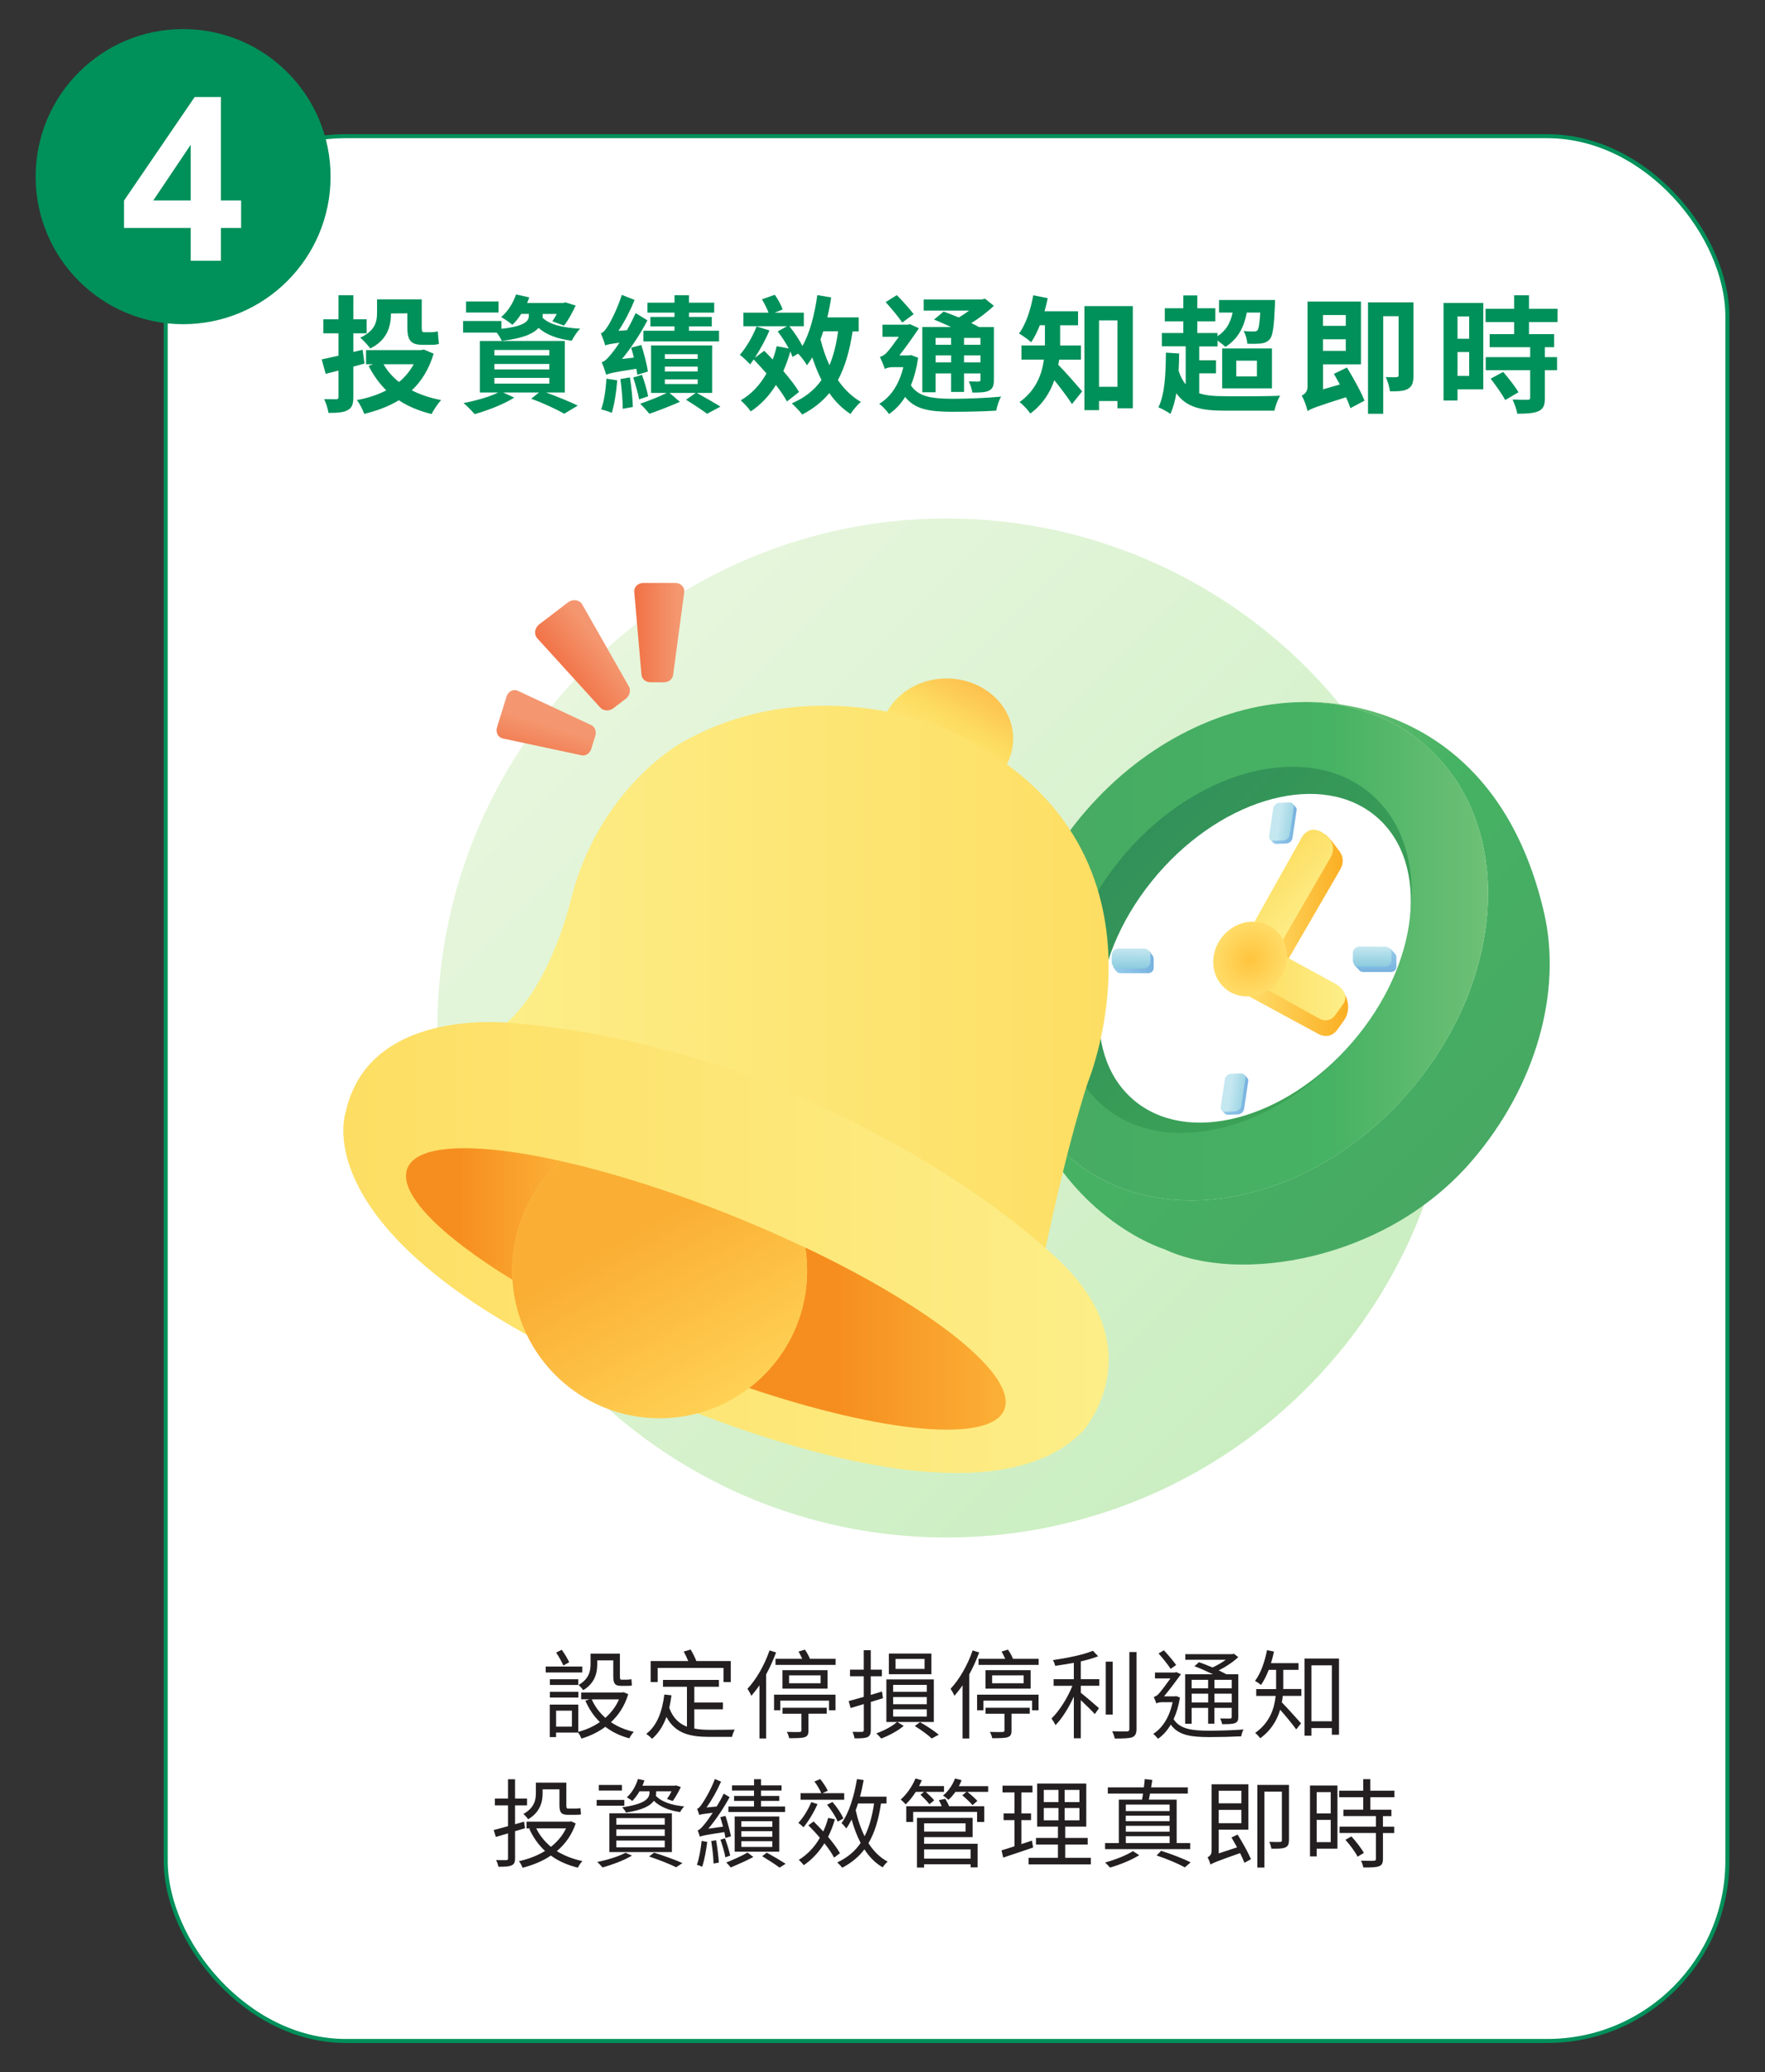 <?xml version="1.0" encoding="UTF-8"?>
<svg id="Layer_1" xmlns="http://www.w3.org/2000/svg" xmlns:xlink="http://www.w3.org/1999/xlink" viewBox="0 0 343.26 402.73">
  <rect x="0" y="0" width="343.26" height="402.73" fill="#333333" stroke="none"/>
  <defs>
    <style>
      .cls-1 {
        fill: url(#linear-gradient-8);
      }

      .cls-2 {
        fill: url(#linear-gradient-7);
      }

      .cls-3 {
        fill: url(#linear-gradient-5);
      }

      .cls-4 {
        fill: url(#linear-gradient-6);
      }

      .cls-5 {
        fill: url(#linear-gradient-9);
      }

      .cls-6 {
        fill: url(#linear-gradient-4);
      }

      .cls-7 {
        fill: url(#linear-gradient-3);
      }

      .cls-8 {
        fill: url(#linear-gradient-2);
      }

      .cls-9 {
        fill: #231f20;
      }

      .cls-10 {
        fill: url(#radial-gradient);
      }

      .cls-11 {
        fill: url(#linear-gradient);
      }

      .cls-12 {
        fill: #00905a;
      }

      .cls-13 {
        stroke: #00905a;
        stroke-width: .78px;
      }

      .cls-13, .cls-14 {
        fill: #fff;
      }

      .cls-15 {
        fill: url(#linear-gradient-10);
      }

      .cls-16 {
        fill: url(#linear-gradient-11);
      }

      .cls-17 {
        fill: url(#linear-gradient-12);
      }

      .cls-18 {
        fill: url(#linear-gradient-13);
      }

      .cls-19 {
        fill: url(#linear-gradient-19);
      }

      .cls-20 {
        fill: url(#linear-gradient-14);
      }

      .cls-21 {
        fill: url(#linear-gradient-21);
      }

      .cls-22 {
        fill: url(#linear-gradient-20);
      }

      .cls-23 {
        fill: url(#linear-gradient-22);
      }

      .cls-24 {
        fill: url(#linear-gradient-23);
      }

      .cls-25 {
        fill: url(#linear-gradient-28);
      }

      .cls-26 {
        fill: url(#linear-gradient-25);
      }

      .cls-27 {
        fill: url(#linear-gradient-15);
      }

      .cls-28 {
        fill: url(#linear-gradient-16);
      }

      .cls-29 {
        fill: url(#linear-gradient-17);
      }

      .cls-30 {
        fill: url(#linear-gradient-18);
      }

      .cls-31 {
        fill: url(#linear-gradient-27);
      }

      .cls-32 {
        fill: url(#linear-gradient-24);
      }

      .cls-33 {
        fill: url(#linear-gradient-26);
      }
    </style>
    <linearGradient id="linear-gradient" x1="114.06" y1="129.77" x2="254.11" y2="269.82" gradientUnits="userSpaceOnUse">
      <stop offset="0" stop-color="#e7f6dd"/>
      <stop offset="1" stop-color="#caeec1"/>
    </linearGradient>
    <linearGradient id="linear-gradient-2" x1="284.74" y1="227.36" x2="223.36" y2="165.98" gradientUnits="userSpaceOnUse">
      <stop offset="0" stop-color="#47a963"/>
      <stop offset=".67" stop-color="#46b263"/>
      <stop offset="1" stop-color="#6ec076"/>
    </linearGradient>
    <linearGradient id="linear-gradient-3" x1="195.83" y1="184.89" x2="289.39" y2="184.89" xlink:href="#linear-gradient-2"/>
    <linearGradient id="linear-gradient-4" x1="220.24" y1="164.27" x2="260.91" y2="204.94" gradientTransform="translate(223.14 -118.13) rotate(49.2)" gradientUnits="userSpaceOnUse">
      <stop offset="0" stop-color="#329159"/>
      <stop offset="1" stop-color="#3ca356"/>
    </linearGradient>
    <linearGradient id="linear-gradient-5" x1="261.14" y1="174.57" x2="245.61" y2="174.57" gradientUnits="userSpaceOnUse">
      <stop offset="0" stop-color="#fbae23"/>
      <stop offset="1" stop-color="#ffdc68"/>
    </linearGradient>
    <linearGradient id="linear-gradient-6" x1="247.67" y1="168.1" x2="256.27" y2="176.71" gradientUnits="userSpaceOnUse">
      <stop offset="0" stop-color="#fdde63"/>
      <stop offset="1" stop-color="#fdee88"/>
    </linearGradient>
    <linearGradient id="linear-gradient-7" x1="262.19" y1="193.48" x2="242.97" y2="193.48" xlink:href="#linear-gradient-5"/>
    <linearGradient id="linear-gradient-8" x1="244.7" y1="191.6" x2="261.65" y2="191.6" xlink:href="#linear-gradient-6"/>
    <linearGradient id="linear-gradient-9" x1="196.54" y1="205.31" x2="197.02" y2="205.31" gradientUnits="userSpaceOnUse">
      <stop offset="0" stop-color="#329159"/>
      <stop offset="1" stop-color="#46b253"/>
    </linearGradient>
    <radialGradient id="radial-gradient" cx="286.66" cy="186.4" fx="286.66" fy="186.4" r="7.22" gradientTransform="translate(-29.08) skewX(-4.43)" gradientUnits="userSpaceOnUse">
      <stop offset="0" stop-color="#ffc43e"/>
      <stop offset="1" stop-color="#ffdc68"/>
    </radialGradient>
    <linearGradient id="linear-gradient-10" x1="238.11" y1="211.97" x2="241.62" y2="211.97" gradientUnits="userSpaceOnUse">
      <stop offset="0" stop-color="#fdbd32"/>
      <stop offset=".8" stop-color="#fdde63"/>
    </linearGradient>
    <linearGradient id="linear-gradient-11" x1="216.86" y1="186.38" x2="222.59" y2="186.38" xlink:href="#linear-gradient-10"/>
    <linearGradient id="linear-gradient-12" x1="216.5" y1="187.02" x2="224.37" y2="187.02" gradientUnits="userSpaceOnUse">
      <stop offset="0" stop-color="#96cceb"/>
      <stop offset="1" stop-color="#78b2df"/>
    </linearGradient>
    <linearGradient id="linear-gradient-13" x1="4508.22" y1="3359.1" x2="4512.11" y2="3359.1" gradientTransform="translate(-4290.21 -3172.82)" gradientUnits="userSpaceOnUse">
      <stop offset="0" stop-color="#c4e7f0"/>
      <stop offset="1" stop-color="#8acbde"/>
    </linearGradient>
    <linearGradient id="linear-gradient-14" x1="267.47" y1="184.39" x2="267.47" y2="188.91" xlink:href="#linear-gradient-12"/>
    <linearGradient id="linear-gradient-15" x1="4507.77" y1="3312.21" x2="4511.66" y2="3312.21" gradientTransform="translate(-4242.86 -3126.29)" xlink:href="#linear-gradient-13"/>
    <linearGradient id="linear-gradient-16" x1="190.11" y1="133.16" x2="178.08" y2="153.99" gradientUnits="userSpaceOnUse">
      <stop offset="0" stop-color="#fdc14e"/>
      <stop offset=".37" stop-color="#fdde63"/>
      <stop offset="1" stop-color="#fdee88"/>
    </linearGradient>
    <linearGradient id="linear-gradient-17" x1="215.62" y1="189.89" x2="98.3" y2="189.89" xlink:href="#linear-gradient-6"/>
    <linearGradient id="linear-gradient-18" x1="66.76" y1="242.47" x2="215.62" y2="242.47" xlink:href="#linear-gradient-6"/>
    <linearGradient id="linear-gradient-19" x1="78.95" y1="235.96" x2="109.11" y2="235.96" gradientUnits="userSpaceOnUse">
      <stop offset=".34" stop-color="#f68e1f"/>
      <stop offset="1" stop-color="#fbb036"/>
    </linearGradient>
    <linearGradient id="linear-gradient-20" x1="145.68" y1="260.18" x2="195.59" y2="260.18" xlink:href="#linear-gradient-19"/>
    <linearGradient id="linear-gradient-21" x1="113.44" y1="223.17" x2="141.8" y2="272.29" gradientUnits="userSpaceOnUse">
      <stop offset=".34" stop-color="#faae34"/>
      <stop offset="1" stop-color="#ffd154"/>
    </linearGradient>
    <linearGradient id="linear-gradient-22" x1="647.15" y1="122.95" x2="655.46" y2="122.95" gradientTransform="translate(-635.04) scale(1.17 1)" gradientUnits="userSpaceOnUse">
      <stop offset="0" stop-color="#f16c3f"/>
      <stop offset="1" stop-color="#f49770"/>
    </linearGradient>
    <linearGradient id="linear-gradient-23" x1="2243.73" y1="-3783.6" x2="2252.04" y2="-3783.6" gradientTransform="translate(2839.44 3742.94) rotate(-72.83) scale(1.17 .97)" xlink:href="#linear-gradient-22"/>
    <linearGradient id="linear-gradient-24" x1="920.75" y1="-2163.61" x2="930.1" y2="-2163.61" gradientTransform="translate(563.99 2505.88) rotate(-37.33) scale(1.17 1)" xlink:href="#linear-gradient-22"/>
    <linearGradient id="linear-gradient-25" x1="237.55" y1="212.82" x2="242.76" y2="212.82" xlink:href="#linear-gradient-12"/>
    <linearGradient id="linear-gradient-26" x1="386.52" y1="-409.12" x2="390.43" y2="-409.12" gradientTransform="translate(-223.18 675.11) rotate(-8.38) scale(1.05 .95) skewX(-15.43)" xlink:href="#linear-gradient-13"/>
    <linearGradient id="linear-gradient-27" x1="246.97" y1="160.15" x2="252.17" y2="160.15" xlink:href="#linear-gradient-12"/>
    <linearGradient id="linear-gradient-28" x1="388.06" y1="-462.29" x2="391.97" y2="-462.29" gradientTransform="translate(-223.18 675.11) rotate(-8.38) scale(1.05 .95) skewX(-15.43)" xlink:href="#linear-gradient-13"/>
  </defs>
  <rect class="cls-13" x="32.23" y="26.47" width="303.71" height="370.21" rx="35" ry="35"/>
  <g>
    <path class="cls-9" d="M113.24,325.06h-7.11v-1.15h7.11v1.15ZM122.17,329.31c-.7,2.27-1.86,4.04-3.35,5.41,1.28.87,2.76,1.5,4.44,1.88-.28.3-.68.86-.87,1.26-1.77-.47-3.33-1.22-4.66-2.24-1.39,1.03-2.97,1.79-4.66,2.29-.13-.36-.39-.85-.64-1.17h-4.29v.88h-1.22v-6.32h5.55v5.3c1.49-.39,2.93-1.03,4.19-1.9-1.18-1.15-2.12-2.56-2.82-4.15l.81-.28h-1.62v-1.32h8.01l.23-.06.9.39ZM112.47,326.38v1.11h-5.53v-1.11h5.53ZM106.94,328.82h5.55v1.11h-5.55v-1.11ZM111.23,332.49h-3.08v3.1h3.08v-3.1ZM109.57,323.71c-.3-.68-.88-1.73-1.41-2.52l1.09-.54c.55.77,1.15,1.75,1.45,2.42l-1.13.64ZM116.15,323.5c0,1.69-.49,3.68-2.73,5-.19-.28-.66-.81-.9-1.01,2.01-1.15,2.33-2.69,2.33-4.02v-2.07h5.71v4.36c0,.53.04.7.3.7h1.11c.23,0,.6-.04.83-.09.02.36.06.88.09,1.2-.19.08-.56.09-.92.09h-1.22c-1.22,0-1.48-.53-1.48-1.94v-3.01h-3.12v.79ZM115.08,330.29c.62,1.39,1.52,2.59,2.65,3.59,1.11-.98,2.03-2.16,2.65-3.59h-5.3Z"/>
    <path class="cls-9" d="M135.03,335.96c.94.19,1.97.25,3.08.25.68,0,3.89,0,4.79-.04-.23.36-.45,1-.53,1.41h-4.34c-3.91,0-6.71-.68-8.42-3.87-.64,1.75-1.56,3.18-2.8,4.25-.23-.26-.79-.75-1.13-.96,2.09-1.6,3.1-4.27,3.52-7.65l1.39.15c-.11.87-.26,1.67-.43,2.43.71,1.99,1.92,3.08,3.44,3.67v-7.76h-4.66v-1.33h10.88v1.33h-4.79v3.06h5.56v1.32h-5.56v3.76ZM127.91,326.92h-1.37v-4.08h7.31c-.23-.58-.58-1.3-.88-1.84l1.35-.4c.41.7.88,1.62,1.11,2.24h6.69v4.08h-1.41v-2.74h-12.8v2.74Z"/>
    <path class="cls-9" d="M150.94,321.15c-.55,1.47-1.2,2.93-1.94,4.29v12.45h-1.3v-10.34c-.51.75-1.05,1.43-1.58,2.05-.13-.34-.53-1.05-.75-1.37,1.71-1.82,3.33-4.62,4.29-7.46l1.28.4ZM150.53,329.37h11.96v3.03h-1.26v-1.86h-9.47v1.86h-1.22v-3.03ZM162.51,322.41v1.18h-11.69v-1.18h5.19c-.21-.47-.45-.98-.71-1.41l1.24-.38c.38.53.77,1.26.98,1.79h5ZM160.95,324.61v3.59h-8.78v-3.59h8.78ZM152.17,331.92h8.61v1.15h-3.55v3.29c0,.73-.17,1.09-.75,1.28-.58.19-1.54.19-3.01.19-.06-.38-.24-.85-.45-1.22,1.13.04,2.16.04,2.46.02.28-.02.38-.08.38-.3v-3.25h-3.68v-1.15ZM159.59,325.62h-6.13v1.54h6.13v-1.54Z"/>
    <path class="cls-9" d="M169.36,330.79v5.45c0,.77-.19,1.17-.66,1.39-.49.21-1.24.24-2.5.23-.06-.34-.23-.92-.41-1.26.85.02,1.62.02,1.86,0,.24,0,.34-.08.34-.36v-5.04l-2.56.77-.38-1.35c.81-.21,1.82-.49,2.93-.81v-4.02h-2.67v-1.28h2.67v-3.78h1.37v3.78h2.16v1.28h-2.16v3.63l2.18-.66.19,1.3-2.37.73ZM174.51,334.69l1.24.75c-1.09.96-2.9,1.9-4.36,2.46-.23-.28-.66-.73-.96-1,1.45-.51,3.2-1.43,4.02-2.22h-2.07v-8.27h9.23v8.27h-7.11ZM181.14,325.4h-8.27v-4.02h8.27v4.02ZM173.7,328.82h6.54v-1.35h-6.54v1.35ZM173.7,331.23h6.54v-1.39h-6.54v1.39ZM173.7,333.63h6.54v-1.41h-6.54v1.41ZM179.81,322.43h-5.64v1.94h5.64v-1.94ZM178.92,334.72c1.33.73,2.78,1.71,3.65,2.44l-1.37.73c-.73-.71-2.09-1.69-3.29-2.42l1.02-.75Z"/>
    <path class="cls-9" d="M190.44,321.15c-.54,1.47-1.2,2.93-1.94,4.29v12.45h-1.3v-10.34c-.51.75-1.05,1.43-1.58,2.05-.13-.34-.53-1.05-.75-1.37,1.71-1.82,3.33-4.62,4.29-7.46l1.28.4ZM190.02,329.37h11.96v3.03h-1.26v-1.86h-9.47v1.86h-1.22v-3.03ZM202,322.41v1.18h-11.69v-1.18h5.19c-.21-.47-.45-.98-.71-1.41l1.24-.38c.38.53.77,1.26.98,1.79h5ZM200.44,324.61v3.59h-8.78v-3.59h8.78ZM191.66,331.92h8.61v1.15h-3.55v3.29c0,.73-.17,1.09-.75,1.28-.58.19-1.54.19-3.01.19-.06-.38-.24-.85-.45-1.22,1.13.04,2.16.04,2.46.02.28-.02.38-.08.38-.3v-3.25h-3.68v-1.15ZM199.08,325.62h-6.13v1.54h6.13v-1.54Z"/>
    <path class="cls-9" d="M210.2,326.36h3.59v1.28h-3.59v1.37c.85.66,2.99,2.5,3.53,2.99l-.81,1.15c-.56-.62-1.77-1.82-2.73-2.71v7.41h-1.35v-8.1c-.98,2.14-2.29,4.27-3.57,5.55-.17-.38-.53-.96-.77-1.3,1.5-1.43,3.14-4.02,4.06-6.35h-3.65v-1.28h3.93v-3.18c-1.22.23-2.46.41-3.63.58-.06-.34-.26-.81-.43-1.11,2.74-.41,6.02-1.05,7.76-1.82l1.03,1.07c-.94.38-2.12.71-3.38,1v3.46ZM216.4,333.24h-1.35v-10.28h1.35v10.28ZM221.03,321.09v14.93c0,.96-.26,1.39-.85,1.64-.62.21-1.67.24-3.38.24-.08-.38-.28-1.01-.51-1.41,1.32.04,2.5.04,2.86.02.34,0,.49-.11.49-.47v-14.95h1.39Z"/>
    <path class="cls-9" d="M229.48,329.91c-.26,1.64-.68,3.04-1.24,4.23,1.26,1.96,3.61,2.24,7.01,2.24,1.96,0,4.68-.09,6.6-.24-.21.3-.4.94-.45,1.33-1.77.09-4.1.15-6.15.15-3.76,0-6.09-.39-7.56-2.42-.7,1.18-1.52,2.09-2.48,2.75-.21-.28-.68-.77-.92-.96,1.79-1.15,3.14-3.21,3.76-6.15h-2.05c-.49,0-.98.11-1.11.26-.09-.34-.38-.98-.51-1.28.26-.08.56-.19.9-.54.43-.43,1.54-1.92,2.35-3.06h-3.01v-1.15h3.89l.24-.09.92.43c-.79,1.09-2.22,3.03-3.29,4.29h2.14l.24-.04.7.26ZM227.67,324.36c-.49-.77-1.52-2.07-2.35-2.99l1.03-.62c.85.9,1.86,2.11,2.39,2.86l-1.07.75ZM231.75,335.02h-1.26v-9.61h5.4c-1.11-.54-2.46-1.15-3.59-1.56l.88-.79c.81.28,1.75.66,2.63,1.03.9-.41,1.84-.96,2.59-1.5h-7.88v-1.09h9.17l.28-.08.85.66c-1,.94-2.41,1.88-3.8,2.58.56.28,1.07.51,1.47.75h2.33v8.31c0,.68-.15.98-.64,1.18-.47.19-1.26.21-2.5.21-.04-.34-.23-.79-.38-1.11.92.02,1.69.02,1.92.02.24-.02.32-.08.32-.32v-1.75h-3.36v3.06h-1.22v-3.06h-3.21v3.06ZM231.75,326.49v1.65h3.21v-1.65h-3.21ZM234.97,330.89v-1.71h-3.21v1.71h3.21ZM239.55,326.49h-3.36v1.65h3.36v-1.65ZM239.55,330.89v-1.71h-3.36v1.71h3.36Z"/>
    <path class="cls-9" d="M249.58,327.64c0,.19,0,.41-.02.64h3.53v1.33h-3.61c-.04.41-.11.85-.19,1.26.88.88,3.16,3.42,3.74,4.08l-.94,1.18c-.64-.92-2.11-2.69-3.12-3.83-.6,1.99-1.75,4.02-3.89,5.55-.19-.3-.68-.83-.98-1.03,2.86-2.03,3.74-4.74,3.99-7.2h-3.78v-1.33h3.87v-3.74h-1.43c-.45,1.13-.94,2.14-1.52,2.95-.24-.25-.83-.62-1.15-.81,1.11-1.45,1.88-3.68,2.33-5.96l1.35.26c-.15.79-.36,1.54-.58,2.26h5.36v1.3h-2.97v3.1ZM260.41,322.35v14.81h-1.39v-1.3h-3.97v1.49h-1.35v-15h6.71ZM259.02,334.55v-10.88h-3.97v10.88h3.97Z"/>
    <path class="cls-9" d="M100.17,355.91v5.28c0,.79-.21,1.17-.7,1.37-.47.23-1.26.26-2.54.26-.06-.36-.26-.92-.43-1.3.9.04,1.71.02,1.94.02.26,0,.36-.09.36-.36v-4.85l-2.37.7-.41-1.35c.77-.19,1.73-.45,2.78-.75v-4.04h-2.56v-1.32h2.56v-3.76h1.37v3.76h2.33v1.32h-2.33v3.67l1.75-.51.19,1.28-1.94.58ZM111.96,354.4c-.75,2.26-2.05,4.02-3.67,5.38,1.41.88,3.1,1.54,4.98,1.94-.32.3-.7.88-.88,1.28-2.01-.49-3.8-1.28-5.26-2.35-1.64,1.11-3.53,1.86-5.51,2.37-.13-.39-.43-.98-.7-1.28,1.8-.4,3.55-1.05,5.08-1.99-1.28-1.18-2.31-2.63-3.06-4.3l.19-.08h-.73v-1.32h8.4l.26-.06.9.41ZM105.53,348.57c0,1.67-.51,3.68-2.82,5.02-.17-.28-.66-.81-.92-1.03,2.09-1.15,2.43-2.69,2.43-4.02v-2.07h5.92v4.34c0,.53.06.71.36.71h1.45c.28,0,.7-.04.94-.09.02.36.06.88.11,1.2-.24.08-.64.09-1.02.09h-1.58c-1.32,0-1.6-.54-1.6-1.94v-3.01h-3.27v.79ZM104.29,355.36c.66,1.37,1.65,2.58,2.86,3.59,1.22-.98,2.26-2.16,2.93-3.59h-5.79Z"/>
    <path class="cls-9" d="M121.42,350.96h-5.38v-1.13h5.38v1.13ZM122.9,360.66c-1.5.9-3.87,1.79-5.73,2.29-.24-.28-.71-.81-1.03-1.05,1.92-.39,4.17-1.07,5.51-1.8l1.26.56ZM120.95,348.01h-4.49v-1.09h4.49v1.09ZM118.51,352.43h12.16v7.54h-12.16v-7.54ZM119.86,354.65h9.42v-1.28h-9.42v1.28ZM119.86,356.83h9.42v-1.28h-9.42v1.28ZM119.86,359.05h9.42v-1.32h-9.42v1.32ZM124.37,348.16c-.41.71-.9,1.37-1.41,1.88-.23-.21-.75-.56-1.05-.71.98-.88,1.75-2.2,2.16-3.57l1.26.28c-.11.36-.26.7-.39,1.03h6.3l.23-.06.94.32c-.47.96-1.07,2.05-1.58,2.71l-1.11-.39c.28-.39.62-.94.88-1.49h-2.99v.24c0,.19-.02.4-.06.62,1,1.13,3.05,1.86,5.51,2.07-.26.26-.62.77-.79,1.11-2.14-.3-3.95-1.05-5.11-2.2-.62.92-2.11,1.79-5.41,2.29-.15-.3-.51-.81-.75-1.03,4.87-.66,5.32-1.94,5.32-2.91v-.19h-1.94ZM127.19,360.08c2.01.62,4.21,1.43,5.53,2.03l-1.22.81c-1.2-.6-3.23-1.41-5.26-2.09l.96-.75Z"/>
    <path class="cls-9" d="M137.54,357.99c-.21,1.73-.56,3.61-.98,4.83-.23-.11-.75-.3-1.03-.38.45-1.2.75-3.01.92-4.64l1.09.19ZM141.09,357.22c-.06-.32-.13-.71-.21-1.13-3.87.58-4.44.71-4.77.9-.06-.28-.28-.9-.43-1.24.39-.09.81-.56,1.37-1.24.3-.34.88-1.15,1.56-2.18-1.96.24-2.35.3-2.61.43-.08-.26-.28-.88-.43-1.2.32-.07.64-.47,1-1.03.41-.54,1.71-2.73,2.46-4.76l1.2.51c-.79,1.79-1.8,3.59-2.82,5.02l1.97-.19c.49-.79.96-1.63,1.37-2.5l1.15.68c-1.18,2.16-2.65,4.36-4.14,6.13l2.86-.4c-.17-.62-.36-1.28-.53-1.84l1-.24c.43,1.3.88,2.99,1.07,3.97l-1.07.32ZM139.27,357.67c.24,1.39.47,3.16.53,4.34l-1.03.19c-.02-1.2-.23-2.99-.45-4.38l.96-.15ZM141,357.3c.39,1.07.83,2.46,1.01,3.35l-.94.34c-.15-.94-.58-2.37-.96-3.44l.88-.24ZM146.5,360.93c-1.32.71-3.12,1.5-4.38,2.03-.21-.28-.6-.71-.88-.96,1.28-.51,3.12-1.32,4.14-1.94l1.13.86ZM146.65,348.01h-4.29v-1.01h4.29v-1.2h1.35v1.2h4v1.01h-4v1.05h3.55v.96h-3.55v1.09h4.68v1.07h-11.02v-1.07h4.98v-1.09h-3.87v-.96h3.87v-1.05ZM142.88,359.89v-6.84h8.67v6.84h-8.67ZM144.17,355.06h6.03v-1.09h-6.03v1.09ZM144.17,357h6.03v-1.09h-6.03v1.09ZM144.17,358.97h6.03v-1.11h-6.03v1.11ZM149.12,360.08c1.28.7,2.74,1.56,3.67,2.16l-1.18.75c-.81-.62-2.2-1.5-3.38-2.22l.9-.7Z"/>
    <path class="cls-9" d="M158.99,350.64c-.7,1.6-1.77,3.37-2.73,4.51-.21-.23-.7-.66-1-.85.98-1.05,1.92-2.58,2.52-4.04l1.2.38ZM162.21,361.04c-.4-.79-1.07-1.77-1.88-2.78-1.07,1.73-2.41,3.16-4,4.25-.21-.26-.68-.77-.98-1.02,1.69-1.05,3.08-2.5,4.1-4.3-.71-.85-1.5-1.69-2.24-2.42l1.02-.75c.6.6,1.24,1.26,1.88,1.94.38-.83.7-1.69.96-2.63l1.3.26c-.34,1.24-.81,2.37-1.32,3.42.96,1.15,1.8,2.27,2.31,3.18l-1.15.86ZM164.18,349.8h-8.48v-1.28h4.02c-.26-.66-.81-1.58-1.33-2.27l1.13-.47c.58.7,1.18,1.65,1.47,2.27l-1.02.47h4.21v1.28ZM162.92,354.06c-.34-.88-1.22-2.27-2.07-3.29l1.05-.54c.85.96,1.75,2.31,2.12,3.21l-1.11.62ZM171.34,350.51c-.47,3.14-1.22,5.68-2.44,7.73,1,1.56,2.26,2.82,3.74,3.59-.32.24-.75.77-.98,1.11-1.41-.83-2.59-2.01-3.55-3.5-1.11,1.47-2.52,2.63-4.32,3.57-.17-.24-.68-.79-.96-1.03,1.97-.92,3.44-2.16,4.55-3.78-.71-1.37-1.3-2.9-1.75-4.55-.32.62-.68,1.2-1.03,1.73-.19-.26-.64-.79-.94-1.03,1.5-2.05,2.44-5.25,3.01-8.57l1.3.19c-.21,1.11-.43,2.2-.71,3.23h5.15v1.32h-1.05ZM166.87,350.51c-.15.45-.28.88-.45,1.32.39,1.82.98,3.55,1.73,5.06.9-1.75,1.47-3.87,1.84-6.37h-3.12Z"/>
    <path class="cls-9" d="M178.1,348.27c-.6.94-1.28,1.79-1.96,2.42-.19-.23-.68-.7-.98-.92,1.17-1.03,2.24-2.54,2.88-4.1l1.24.34c-.17.38-.34.75-.54,1.13h4.85v1.13h-3.55c.58.51,1.28,1.2,1.64,1.63l-.92.77c-.38-.49-1.15-1.28-1.75-1.86l.71-.54h-1.62ZM183.83,349.61c.26.43.58.98.75,1.45h6.84v3.06h-1.39v-1.96h-12.43v1.96h-1.35v-3.06h6.9c-.17-.4-.36-.83-.56-1.18l1.24-.26ZM179.72,358.35h10.41v4.59h-1.37v-.6h-9.04v.64h-1.39v-9.66h10.83v3.74h-9.44v1.3ZM179.72,354.38v1.6h8.06v-1.6h-8.06ZM179.72,359.44v1.8h9.04v-1.8h-9.04ZM192.18,347.16v1.11h-4.04c.68.54,1.5,1.26,1.94,1.75l-.94.83c-.43-.53-1.3-1.33-1.99-1.92l.81-.66h-2.14c-.43.58-.88,1.13-1.37,1.54-.23-.21-.73-.64-1.05-.83,1.01-.81,1.86-2.03,2.33-3.31l1.28.32c-.15.4-.32.79-.53,1.17h5.71Z"/>
    <path class="cls-9" d="M200.93,359.08c-2.01.68-4.15,1.41-5.83,1.96l-.32-1.41c.7-.21,1.56-.47,2.52-.79v-5.08h-2.12v-1.3h2.12v-4.08h-2.33v-1.32h5.83v1.32h-2.16v4.08h1.88v1.3h-1.88v4.66l2.05-.68.24,1.33ZM212.15,361.08v1.28h-12.11v-1.28h5.71v-2.58h-4.27v-1.28h4.27v-2.2h-4.04v-8.37h9.55v8.37h-4.1v2.2h4.38v1.28h-4.38v2.58h4.98ZM203,350.25h2.86v-2.37h-2.86v2.37ZM203,353.8h2.86v-2.39h-2.86v2.39ZM209.93,347.88h-2.88v2.37h2.88v-2.37ZM209.93,351.41h-2.88v2.39h2.88v-2.39Z"/>
    <path class="cls-9" d="M231.48,359.4h-16.56v-1.18h2.67v-8.44h4.51c.08-.36.15-.75.19-1.18h-6.84v-1.2h7.01c.08-.56.13-1.15.17-1.62l1.48.17-.24,1.45h7.14v1.2h-7.35c-.08.43-.15.83-.23,1.18h5.41v8.44h2.63v1.18ZM221.56,360.57c-1.48.94-3.82,1.88-5.68,2.41-.23-.28-.66-.71-.96-.98,1.88-.51,4.23-1.43,5.41-2.22l1.22.79ZM218.95,350.74v1.26h8.52v-1.26h-8.52ZM227.46,352.9h-8.52v1.07h8.52v-1.07ZM218.95,354.87v1.13h8.52v-1.13h-8.52ZM218.95,358.22h8.52v-1.33h-8.52v1.33ZM225.81,359.72c2.09.66,4.38,1.56,5.75,2.24l-1.13.98c-1.28-.71-3.4-1.62-5.49-2.31l.87-.9Z"/>
    <path class="cls-9" d="M240.68,356.56c.96,1.52,2.09,3.55,2.61,4.79l-1.26.7c-.21-.51-.51-1.18-.86-1.88-4.74,1.67-5.36,1.94-5.75,2.24-.09-.39-.36-1.07-.58-1.43.32-.15.79-.47.79-1.18v-13.01h7.16v8.82h-5.77v4.61l3.57-1.17c-.36-.66-.75-1.33-1.09-1.92l1.18-.56ZM237.02,348.05v2.44h4.4v-2.44h-4.4ZM241.42,354.35v-2.59h-4.4v2.59h4.4ZM250.67,357.65c0,.79-.17,1.18-.68,1.41-.51.25-1.35.26-2.73.25-.06-.38-.21-.94-.41-1.33.98.04,1.84.04,2.09.02.26,0,.36-.08.36-.34v-9.44h-3.4v14.76h-1.37v-16.07h6.15v10.75Z"/>
    <path class="cls-9" d="M260.11,359.31h-4.04v1.5h-1.3v-13.78h5.34v12.28ZM256.07,348.31v4.15h2.73v-4.15h-2.73ZM258.8,358.03v-4.32h-2.73v4.32h2.73ZM266.5,349.31v2.43h4.1v1.24h-1.64v2.05h2.18v1.24h-2.18v5.04c0,.81-.21,1.2-.77,1.41-.6.23-1.52.24-3.05.24-.06-.39-.26-.94-.45-1.32,1.15.04,2.2.04,2.5.02.3-.02.4-.09.4-.38v-5.02h-7.07v-1.24h7.07v-2.05h-6.32v-1.24h3.85v-2.43h-4.68v-1.26h4.68v-2.24h1.37v2.24h4.7v1.26h-4.7ZM262.82,356.92c.88.96,1.94,2.33,2.43,3.2l-1.22.75c-.43-.9-1.47-2.27-2.37-3.29l1.17-.66Z"/>
  </g>
  <g>
    <circle class="cls-11" cx="184.09" cy="199.8" r="99.03"/>
    <path class="cls-8" d="M286.18,225.71c-16.92,19.6-45.61,23.82-59.72,17.08,0,0,0,0-.02,0-.71-.22-22.77-7.35-29.4-36.25,1.75,7.19,5.4,13.58,11,18.41,17.4,15.02,46.99,9.27,66.09-12.85,19.09-22.12,20.46-52.23,3.05-67.26-6.72-5.8-15.27-8.51-24.32-8.36,1.69-.12,37.15-2.13,47.3,40.34.05.21.1.44.15.66,3.45,15.04-1.37,33.44-14.14,48.24Z"/>
    <path class="cls-7" d="M274.13,212.1c-19.1,22.12-48.68,27.87-66.09,12.85-5.6-4.83-9.25-11.22-11-18.41,0-.03-.02-.06-.02-.09-.17-.74-.33-1.5-.48-2.27,0,0,0-.02,0-.03-2.66-14.7,2.29-32.23,14.56-46.46,11.72-13.58,27.39-20.99,41.77-21.22,9.05-.14,17.59,2.56,24.32,8.36,17.4,15.02,16.04,45.14-3.05,67.26Z"/>
    <ellipse class="cls-6" cx="240.57" cy="184.61" rx="39.96" ry="28.68" transform="translate(-56.37 246.1) rotate(-49.2)"/>
    <ellipse class="cls-14" cx="244.06" cy="186.24" rx="36.26" ry="25" transform="translate(-56.4 249.31) rotate(-49.2)"/>
    <path class="cls-3" d="M260.56,169.15l-10.31,17.78-1.31-1.23-2.48-2.34-.3-1.16-.55-.7.6-.88-.6-.9,6.48-9.34,2.6-4.64s.63-1.68,2.05-2.08l1.01-1.46s.92.67,2.47,2.89l.02.02.17.21.05.06c.63.85,1.1,2.15.1,3.76Z"/>
    <path class="cls-4" d="M244.06,179l8.75-15.58s1.37-3.67,4.66-1.43c0,0,3.02,1.92,1.21,4.83l-10.31,17.78-3.78-3.57-.53-2.03Z"/>
    <path class="cls-2" d="M261.44,198.25l-1.27,1.76s-1.37,2.36-3.98.84l-13.22-7.16.29-.52,4.2-7.55,13.8,7.36.32.36c.46.75,1.16,2.98-.15,4.92Z"/>
    <path class="cls-1" d="M248.13,184.89l11.45,6.24s3.13,1.58,1.7,3.94l-1.51,2.1s-1.16,2-3.38.71l-11.69-6.52,3.43-6.46Z"/>
    <path class="cls-5" d="M197.02,206.45c-.18-.75-.34-1.51-.48-2.27.15.77.31,1.53.48,2.27Z"/>
    <path class="cls-10" d="M250.28,186.4c-.31,4.02-3.77,7.28-7.72,7.28s-6.9-3.26-6.59-7.28c.31-4.02,3.77-7.28,7.72-7.28s6.9,3.26,6.59,7.28Z"/>
    <path class="cls-15" d="M241.62,209.23l-.82.52-2.69,4.95.65-4.35c.08-.56.62-1.03,1.2-1.05l1.66-.07Z"/>
    <path class="cls-16" d="M222.59,185.25l-5.45,1.94-.29.32v-1.25c0-.57.47-1.03,1.03-1.03h4.7Z"/>
    <path class="cls-17" d="M224.37,186.28v1.84c0,.57-.47,1.03-1.04,1.03h-5.46c-.35-.01-.66-.19-.85-.46h0s-.54-.76-.54-.76l.36-.4.29-.32,5.45-1.94,1-.36.44.63h0c.2.19.33.46.33.76Z"/>
    <rect class="cls-18" x="218.01" y="182.53" width="3.89" height="7.51" rx="1.25" ry="1.25" transform="translate(406.68 -33.3) rotate(90.11)"/>
    <path class="cls-20" d="M271.58,186.05v1.84c0,.57-.47,1.03-1.04,1.03h-5.46c-.37-.01-.69-.21-.87-.5h0l-.85-.88.7-.4v-1.1c0-.57.47-1.03,1.03-1.03h2.94s2.37-.62,2.37-.62l.87.92.06.06c.16.18.25.42.25.67Z"/>
    <rect class="cls-27" x="264.9" y="182.17" width="3.89" height="7.51" rx="1.18" ry="1.18" transform="translate(453.3 -80.55) rotate(90.11)"/>
    <ellipse class="cls-28" cx="184.1" cy="143.57" rx="12.94" ry="11.7"/>
    <path class="cls-29" d="M182.83,141.23s-25.67-11.04-50.46,3.22c0,0-15.8,8.78-21.28,30.12,0,0-3.73,16.68-12.8,24.44l59.96,17.95,45.08,25.67s3.95-19.09,8.23-32.25c0,0,19.96-48.08-28.74-69.14Z"/>
    <path class="cls-30" d="M100.35,198.92s-28.52-3.86-33.13,17.27c0,0-8.99,24.79,52.65,51.77,0,0,68.45,33.35,90.82,10.09,0,0,14.99-16.89-7.35-35.43,0,0-16.85-15.98-48.15-29.58,0,0-24.42-11.55-54.84-14.12Z"/>
    <path class="cls-19" d="M99.62,246.98c0,.6.02,1.19.06,1.78-14.15-8.67-22.38-16.92-20.44-21.72,1.94-4.8,13.64-5,29.88-1.37-5.83,5.25-9.5,12.85-9.5,21.31Z"/>
    <path class="cls-22" d="M195.31,273.99c-2.67,6.59-23.69,4.52-49.63-4.22,6.86-5.24,11.28-13.5,11.28-22.8,0-1.53-.12-3.04-.35-4.5,24.77,11.77,41.37,24.92,38.7,31.52Z"/>
    <path class="cls-21" d="M156.96,246.98c0,9.3-4.43,17.56-11.28,22.8-4.82,3.69-10.85,5.88-17.39,5.88-15.24,0-27.7-11.89-28.62-26.89-.04-.59-.06-1.18-.06-1.78,0-8.46,3.66-16.07,9.5-21.31,9.97,2.23,21.64,5.89,33.83,10.82,4.76,1.92,9.33,3.94,13.65,5.99h0c.23,1.47.35,2.97.35,4.51Z"/>
    <path class="cls-23" d="M129.17,132.61h-2.66c-.92,0-1.68-.64-1.75-1.47l-1.41-16.11c-.08-.93.73-1.73,1.75-1.73h6.23c1.05,0,1.87.84,1.74,1.79l-2.16,16.11c-.11.8-.86,1.41-1.74,1.41Z"/>
    <path class="cls-24" d="M115.78,143.01l-.79,2.54c-.27.87-1.09,1.42-1.88,1.25l-15.36-3.28c-.89-.19-1.39-1.19-1.09-2.17l1.84-5.95c.31-1.01,1.33-1.55,2.18-1.15l14.31,6.68c.71.33,1.05,1.22.79,2.07Z"/>
    <path class="cls-32" d="M121.69,135.82l-2.38,1.82c-.82.62-1.94.57-2.57-.12l-12.24-13.45c-.71-.78-.53-2.04.39-2.74l5.57-4.25c.94-.72,2.25-.52,2.78.42l9.05,15.88c.45.79.19,1.84-.6,2.45Z"/>
    <path class="cls-26" d="M242.76,210.05s0,.09-.01.14l-.8,5.36c-.08.55-.62,1.03-1.2,1.05l-1.88.08c-.34.01-.62-.13-.78-.37l-.53-.58.56-1.03,2.69-4.95.82-.52.44-.27.43.48s.09.09.13.14h0c.09.13.15.3.15.48Z"/>
    <path class="cls-33" d="M240.2,216l-1.88.08c-.58.02-.99-.41-.9-.97l.8-5.36c.08-.56.63-1.03,1.21-1.05l1.88-.08c.58-.02.99.41.9.97l-.8,5.36c-.08.56-.63,1.03-1.21,1.05Z"/>
    <path class="cls-31" d="M252.17,157.39s0,.09-.01.14l-.8,5.36c-.08.55-.62,1.03-1.2,1.05l-1.88.08c-.34.01-.62-.13-.78-.37l-.53-.58.56-1.03,2.69-4.95.82-.52.44-.27.43.48s.09.09.13.14h0c.09.13.15.3.15.48Z"/>
    <path class="cls-25" d="M249.61,163.34l-1.88.08c-.58.02-.99-.41-.9-.97l.8-5.36c.08-.56.63-1.03,1.21-1.05l1.88-.08c.58-.02.99.41.9.97l-.8,5.36c-.08.56-.63,1.03-1.21,1.05Z"/>
  </g>
  <g>
    <path class="cls-12" d="M68.72,71.26v5.88c0,1.43-.27,2.15-1.11,2.57-.81.47-2,.54-3.73.54-.1-.77-.47-1.93-.84-2.67.99.02,2,.02,2.32.02.35,0,.47-.12.47-.47v-5.11l-2.49.64-.77-2.81c.94-.2,2.05-.44,3.26-.72v-4.35h-2.94v-2.72h2.94v-4.69h2.89v4.69h2.59v2.72h-2.59v3.63l1.8-.44.37,2.69-2.17.59ZM84.34,68.74c-.91,3.01-2.35,5.33-4.25,7.13,1.65.84,3.56,1.48,5.7,1.88-.62.67-1.46,1.9-1.85,2.72-2.44-.59-4.57-1.48-6.37-2.67-2,1.19-4.25,2.05-6.74,2.64-.27-.81-.91-2.02-1.41-2.69,2.1-.37,4.02-1.01,5.7-1.88-1.36-1.36-2.52-2.94-3.43-4.76l.91-.32h-1.41v-2.74h10.71l.52-.12,1.9.81ZM72,67.73c-.35-.54-1.41-1.7-1.95-2.1,2.91-1.33,3.28-3.11,3.28-4.81v-2.64h8.69v5.38c0,.72.05,1.01.44,1.01h1.31c.42,0,1.04-.07,1.38-.17.05.74.12,1.75.22,2.42-.37.17-.99.2-1.56.2h-1.65c-2.42,0-2.94-1.04-2.94-3.5v-2.62l-3.18.02c0,2.47-.72,5.21-4.05,6.81ZM74.59,70.79c.74,1.31,1.75,2.47,3.01,3.46,1.16-.96,2.12-2.12,2.86-3.46h-5.88Z"/>
    <path class="cls-12" d="M105.55,61.78c1.33,1.31,3.95,1.93,7.28,2.1-.59.57-1.28,1.63-1.63,2.34-2.77-.34-4.91-1.13-6.47-2.49-.94,1.09-2.99,2.05-7.14,2.52-.2-.47-.59-1.09-.99-1.61h-6.54v-2.25h7.46v1.51c4.72-.49,5.33-1.6,5.33-2.52v-.37h-1.48c-.52.81-1.11,1.56-1.73,2.12-.47-.44-1.56-1.16-2.17-1.51,1.31-1.09,2.32-2.72,2.89-4.39l2.57.57c-.12.37-.27.74-.42,1.09h7.01l.44-.12,2,.62c-.64,1.36-1.48,2.91-2.27,3.9l-2.27-.84c.27-.39.59-.91.86-1.43h-2.74v.77ZM106.22,76.29c2.27.84,4.69,1.83,6.15,2.54l-2.64,1.58c-1.41-.81-3.97-2.02-6.42-2.91l1.51-1.21h-6.96l2.15.99c-2.02,1.28-5.21,2.52-7.7,3.21-.49-.57-1.53-1.65-2.17-2.15,2.37-.45,5.01-1.19,6.74-2.05h-3.56v-10.02h16.52v10.02h-3.6ZM96.96,60.74h-6.32v-2.15h6.32v2.15ZM96.15,69.08h10.69v-1.06h-10.69v1.06ZM96.15,71.8h10.69v-1.06h-10.69v1.06ZM96.15,74.56h10.69v-1.11h-10.69v1.11Z"/>
    <path class="cls-12" d="M123.95,72.84c-.05-.35-.1-.72-.2-1.16-4.49.67-5.31.91-5.85,1.16-.15-.49-.57-1.78-.89-2.44.62-.15,1.16-.74,1.93-1.68.3-.35.86-1.09,1.53-2.12-1.85.25-2.39.37-2.77.54-.12-.52-.57-1.7-.84-2.37.47-.12.86-.62,1.33-1.36.49-.69,1.93-3.48,2.74-6.1l2.49.99c-.84,2.07-1.95,4.22-3.14,6l1.65-.12c.59-1.04,1.19-2.2,1.68-3.33l2.3,1.41c-1.33,2.59-3.11,5.28-4.94,7.51l2.3-.27c-.15-.69-.35-1.36-.52-1.93l1.98-.52c.52,1.65,1.09,3.85,1.28,5.16l-2.07.64ZM120.04,73.92c-.17,2.32-.57,4.77-1.06,6.32-.49-.22-1.51-.54-2.07-.67.59-1.56.89-3.85,1.04-5.97l2.1.32ZM122.51,73.35c.3,1.85.52,4.17.57,5.75l-1.98.35c.02-1.58-.2-3.95-.44-5.78l1.85-.32ZM124.86,72.86c.47,1.31.99,3.04,1.19,4.17l-1.75.59c-.2-1.14-.72-2.89-1.14-4.25l1.7-.52ZM135.52,76.37c1.58.89,3.48,1.95,4.59,2.67l-2.59,1.38c-.94-.69-2.67-1.85-4.1-2.72l1.88-1.33h-5.09l2.02,1.73c-1.83.81-4.27,1.75-5.93,2.32-.44-.54-1.23-1.41-1.8-1.95,1.56-.52,3.73-1.38,5.16-2.1h-3.04v-9.23h11.88v9.23h-2.99ZM131.18,60.76h-5.26v-1.93h5.26v-1.46h2.81v1.46h4.91v1.93h-4.91v.84h4.44v1.83h-4.44v.86h5.85v2.07h-14.71v-2.07h6.05v-.86h-4.69v-1.83h4.69v-.84ZM129.3,69.75h6.39v-.91h-6.39v.91ZM129.3,72.19h6.39v-.94h-6.39v.94ZM129.3,74.64h6.39v-.91h-6.39v.91Z"/>
    <path class="cls-12" d="M165.82,64.39c-.57,3.78-1.48,6.91-2.86,9.48,1.21,1.78,2.72,3.23,4.47,4.25-.67.54-1.56,1.6-2.02,2.35-1.6-1.06-2.99-2.42-4.12-4.07-1.41,1.7-3.14,3.06-5.28,4.17-.37-.54-1.43-1.65-2.02-2.17,2.52-1.09,4.39-2.57,5.78-4.54-.69-1.36-1.28-2.84-1.8-4.39-.32.52-.67,1.06-1.04,1.53-.27-.57-1.14-1.68-1.7-2.27l-1.11.64c-.1-.32-.25-.67-.42-1.06-.37,1.36-.84,2.64-1.36,3.8,1.26,1.48,2.37,2.89,3.06,4.07l-2.35,1.85c-.49-.91-1.23-2.02-2.15-3.21-1.28,2.1-2.94,3.85-4.89,5.14-.37-.57-1.38-1.65-1.95-2.15,2.12-1.23,3.78-3.04,5.01-5.23-.84-.94-1.68-1.88-2.49-2.72-.25.35-.47.67-.69.96-.44-.49-1.41-1.41-2-1.85,1.23-1.41,2.49-3.56,3.26-5.53l2.49.79c-.74,1.78-1.83,3.73-2.84,5.31l1.83-1.36c.54.54,1.11,1.11,1.65,1.7.3-.81.57-1.68.77-2.59l2.35.44c-.59-1.11-1.38-2.32-2.15-3.31l1.8-1.01h-8.47v-2.64h4.89c-.3-.81-.81-1.8-1.28-2.59l2.49-.89c.64.89,1.28,2.07,1.53,2.86l-1.56.62h5.68v2.64h-2.81c.96,1.19,1.93,2.62,2.54,3.83,1.48-2.59,2.37-6.17,2.89-9.88l2.69.45c-.17,1.31-.44,2.62-.74,3.88h6.1v2.72h-1.16ZM160.11,64.39c-.17.54-.35,1.06-.54,1.55.44,1.78,1.01,3.48,1.75,5.04.79-1.88,1.33-4.07,1.68-6.59h-2.89Z"/>
    <path class="cls-12" d="M178.56,69.53c-.3,2.05-.77,3.83-1.41,5.36,1.51,2.3,4.2,2.59,8.1,2.62,2.64,0,6.67-.15,9.46-.42-.42.59-.81,1.93-.96,2.72-2.54.17-5.65.22-8.54.22-4.47,0-7.28-.47-9.18-2.89-.86,1.43-1.95,2.52-3.14,3.33-.37-.57-1.33-1.61-1.9-1.98,2.27-1.36,3.88-3.78,4.69-7.13h-2.1c-.57,0-1.28.17-1.51.37-.15-.59-.69-1.85-.94-2.37.4-.1.81-.3,1.28-.79.47-.44,1.46-1.8,2.4-3.11h-3.19v-2.35h5.01l.3-.12,1.78.81c-.91,1.36-2.49,3.63-3.8,5.28h1.8l.47-.07,1.38.52ZM175.47,62.69c-.69-1.04-2.12-2.76-3.23-3.97l2.17-1.36c1.19,1.19,2.54,2.72,3.28,3.7l-2.22,1.63ZM181.96,76.24h-2.59v-12.69h5.58c-1.14-.52-2.27-1.04-3.31-1.43l1.88-1.56c.89.32,1.93.72,2.94,1.14.69-.39,1.38-.86,2.02-1.33h-8.84v-2.17h11.33l.59-.15,1.73,1.38c-1.23,1.19-2.79,2.37-4.39,3.36.54.27,1.06.52,1.48.77h2.91v10.25c0,1.16-.2,1.73-.96,2.12-.72.35-1.78.37-3.23.37-.07-.67-.4-1.58-.69-2.17.79.03,1.63.03,1.9.03.3,0,.37-.1.37-.37v-1.21h-3.19v3.6h-2.52v-3.6h-3.01v3.68ZM181.96,65.68v1.33h3.01v-1.33h-3.01ZM184.98,70.44v-1.38h-3.01v1.38h3.01ZM190.68,65.68h-3.19v1.33h3.19v-1.33ZM190.68,70.44v-1.38h-3.19v1.38h3.19Z"/>
    <path class="cls-12" d="M205.99,69.9c-.05.35-.1.69-.17,1.01,1.28,1.26,3.95,4.34,4.64,5.16l-1.98,2.47c-.81-1.28-2.22-3.14-3.43-4.64-.84,2.42-2.3,4.74-4.67,6.47-.4-.62-1.48-1.78-2.1-2.22,3.21-2.3,4.35-5.38,4.74-8.25h-4.37v-2.76h4.57v-3.93h-.99c-.49,1.26-1.06,2.39-1.68,3.31-.54-.49-1.7-1.33-2.37-1.7,1.33-1.78,2.27-4.62,2.77-7.43l2.81.57c-.17.86-.37,1.7-.62,2.54h6.52v2.72h-3.48v3.93h4.05v2.76h-4.25ZM220.31,59.5v19.85h-2.99v-1.41h-3.58v1.78h-2.84v-20.22h9.41ZM217.32,75.18v-12.91h-3.58v12.91h3.58Z"/>
    <path class="cls-12" d="M233.22,76.44c1.33.44,3.01.57,5.04.57,1.88.03,8.47.03,10.69-.1-.42.69-.91,2.02-1.11,2.91h-9.58c-4.59,0-7.53-.62-9.48-3.38-.27,1.53-.64,2.86-1.14,4-.49-.34-1.73-1.04-2.35-1.28,1.23-2.44,1.43-6.42,1.46-10.62l2.57.17c0,1.14-.05,2.27-.1,3.36.37,1.11.81,1.98,1.38,2.62v-7.38h-4.64v-2.59h4.17v-2.27h-3.6v-2.54h3.6v-2.49h2.72v2.49h3.51v2.54h-3.51v2.27h3.93v.62c1.63-1.04,2.52-2.54,2.94-4.59h-2.64v-2.44h10.89s0,.67-.02,1.01c-.17,4.1-.4,5.9-.99,6.59-.44.54-.99.74-1.65.84-.62.07-1.63.1-2.74.05-.02-.77-.32-1.8-.72-2.47.86.1,1.63.1,2,.1.3,0,.52-.05.72-.25.22-.32.4-1.23.52-3.43h-2.62c-.57,3.11-1.9,5.26-4.15,6.67-.32-.32-.96-.81-1.53-1.23v1.14h-3.56v2.69h3.26v2.54h-3.26v3.9ZM237.69,67.73h9.68v7.75h-9.68v-7.75ZM240.43,73.16h4.02v-3.06h-4.02v3.06Z"/>
    <path class="cls-12" d="M261.96,71.43c1.23,2.02,2.74,4.72,3.41,6.44l-2.74,1.46c-.2-.62-.49-1.36-.86-2.12-5.8,1.83-6.79,2.22-7.48,2.69-.17-.84-.67-2.27-1.14-2.99.54-.27,1.14-.76,1.14-1.73v-16.57h10.39v12.2h-7.38v4.86l3.28-.94c-.4-.72-.79-1.43-1.16-2.07l2.54-1.23ZM257.29,61.23v2.1h4.44v-2.1h-4.44ZM261.73,68.19v-2.25h-4.44v2.25h4.44ZM274.89,72.98c0,1.33-.22,2.1-1.06,2.59-.79.47-1.93.49-3.51.49-.1-.79-.44-2-.81-2.77.89.05,1.8.05,2.07.02.3,0,.42-.1.42-.42v-11.43h-2.99v18.96h-2.96v-21.65h8.84v14.2Z"/>
    <path class="cls-12" d="M288.47,75.67h-5.01v2.17h-2.72v-18.96h7.73v16.79ZM283.46,61.5v4.34h2.27v-4.34h-2.27ZM285.73,73.06v-4.64h-2.27v4.64h2.27ZM297.36,62.59v2.35h4.89v2.54h-1.8v1.93h2.37v2.54h-2.37v5.38c0,1.41-.27,2.15-1.26,2.59-.94.42-2.3.49-4.12.49-.1-.81-.54-1.97-.91-2.76,1.19.05,2.54.05,2.91.05.4,0,.52-.1.52-.44v-5.31h-8.64v-2.54h8.64v-1.93h-7.88v-2.54h4.76v-2.35h-5.55v-2.57h5.55v-2.64h2.89v2.64h5.56v2.57h-5.56ZM292.35,72.29c1.01,1.18,2.35,2.86,2.96,3.95l-2.57,1.51c-.57-1.06-1.83-2.86-2.84-4.15l2.44-1.31Z"/>
  </g>
  <g>
    <circle class="cls-12" cx="35.61" cy="34.33" r="28.68"/>
    <path class="cls-14" d="M37.09,50.68v-6.38h-12.97v-5.32l13.74-20.12h5.1v20.1h3.93v5.34h-3.93v6.38h-5.88ZM37.09,38.96v-10.83l-7.28,10.83h7.28Z"/>
  </g>
</svg>
